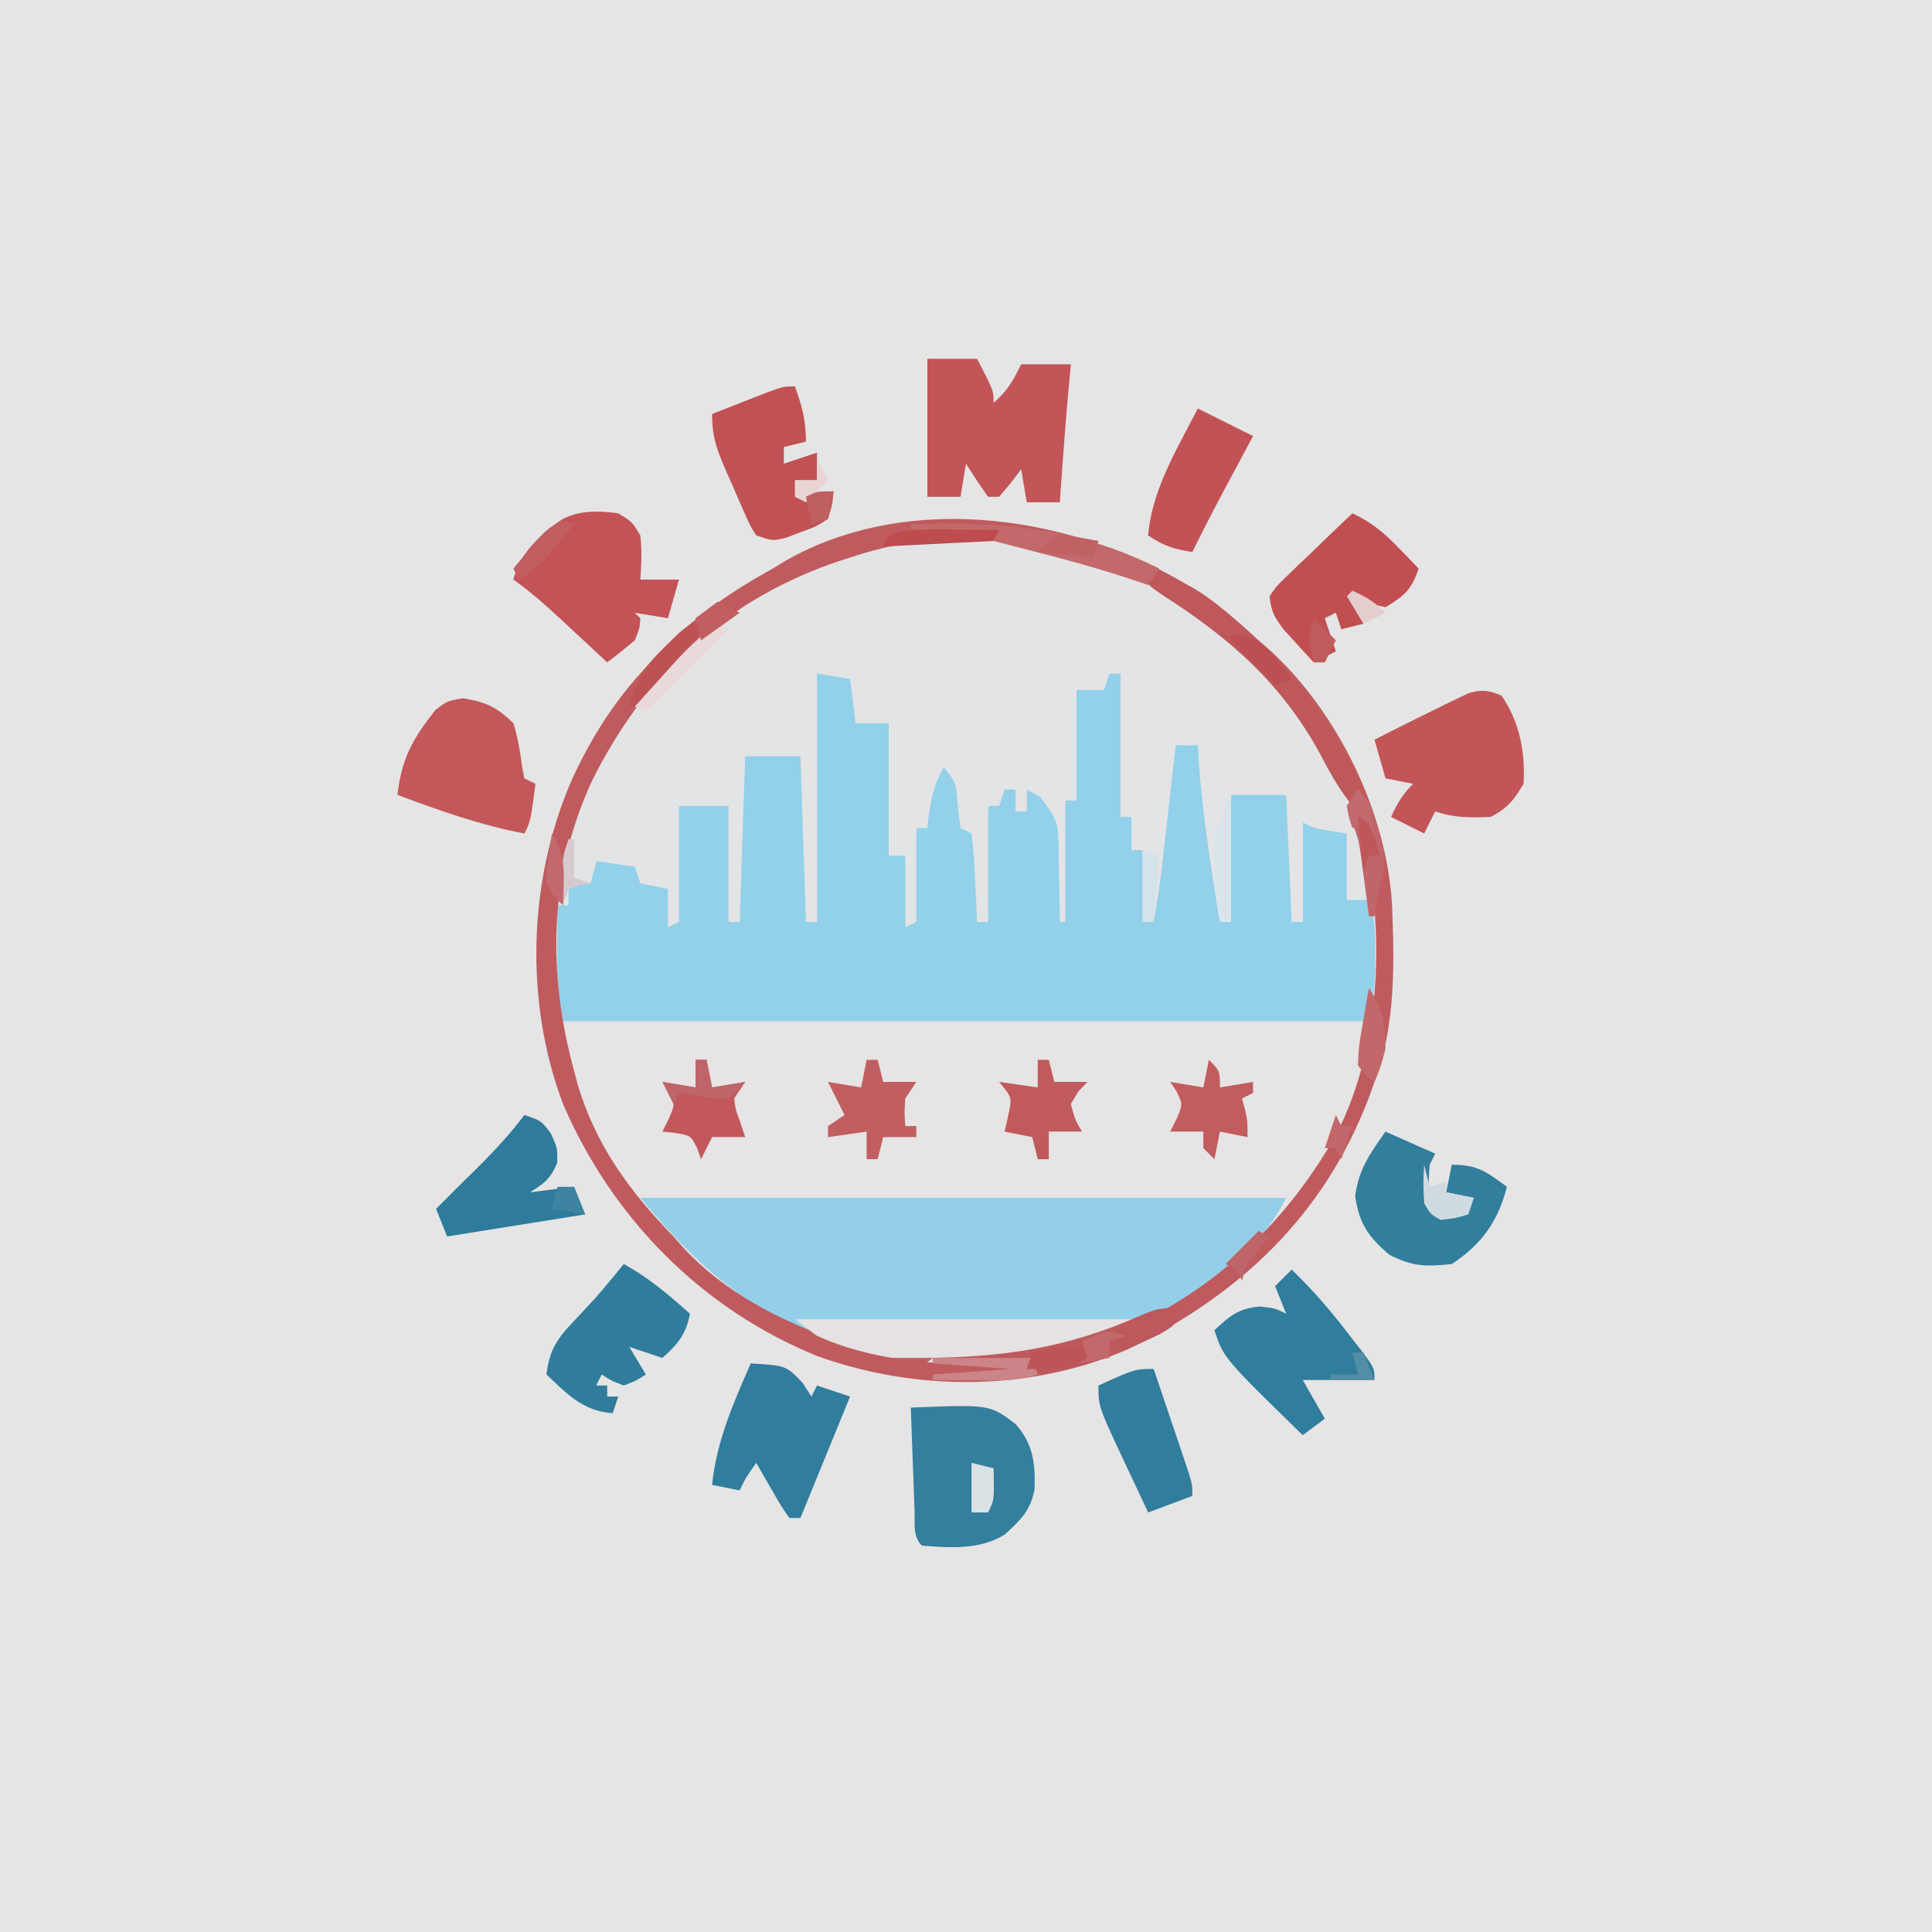 <svg height="2500" width="2500" xmlns="http://www.w3.org/2000/svg" viewBox="0 0 350 350"><path d="M0 0h350v350H0V0z" fill="#e5e5e5"/><path d="M220.168 109.238c2.71 2.165 5.284 4.41 7.832 6.762l2.168 1.89c12.213 11.245 20.938 29.143 22 45.741.445 10.991.712 21.929-3.168 32.369l-1.066 2.992c-8.265 21.438-23.297 35.43-43.496 45.383-17.69 7.691-38.095 7.807-56.27 1.336C127.16 237.198 110.929 220.73 102 200c-7.023-18.562-6.312-40.595 1.578-58.703 3.273-7.12 7.177-13.476 12.422-19.297l2.43-2.71c6.577-6.96 13.18-11.649 21.57-16.29l2.004-1.238c23.917-13.858 56.633-7.736 78.164 7.476z" fill="#e6e4e4"/><path d="M148 122h6c1 1 1 1 1.098 2.848L155 131h6v24h3l1 12 1-17h2l-.188-3.188c.196-3.97.891-5.654 3.188-8.812 1.904 1.904 2.935 3.334 3.2 6.047-.011 1.985-.1 3.97-.2 5.953l3 1v16h2l-.048-1.88a994.06 994.06 0 0 1-.14-8.433l-.076-2.958-.029-2.842-.048-2.619c.413-2.745 1.137-3.63 3.341-5.268h2v4h2v-4c2.468 1.152 4.048 2.048 6 4l1-2h2v-20l5-1 1-2h2v26h2v6h2v13h2l.148-2.176c.501-6.934 1.13-13.847 1.852-20.762l.251-2.436c.45-4.238.994-8.429 1.749-12.626h1v6h2v-6h1a61776.187 61776.187 0 0 1 1.846 17.168c.745 6.941 1.474 13.884 2.154 20.832h2v-23c3.253-1.627 6.392-1.115 10-1 1 1 1 1 1.114 3.225l-.016 2.904-.01 3.135-.025 3.298-.014 3.311c-.012 2.71-.028 5.418-.049 8.127h2v-18l8 2v12h4c1.104 3.313 1.133 5.827 1.125 9.313l.008 3.363C249 179 249 179 248 185H102c-.914-4.568-1.116-8.7-1.063-13.313l.014-2.244c.012-1.814.03-3.629.049-5.443h2v-3l1.938-.813c2.393-1.074 2.393-1.074 3.062-4.187h7l1 4 5 1 1 6 1-21h9v21h2l-.016-1.893c-.02-2.869-.034-5.738-.047-8.607l-.025-2.977c-.019-5.61.25-10.975 1.088-16.523 6.625-1.125 6.625-1.125 10 0 .988 6.537 1.119 12.896 1.063 19.5l-.014 3.07c-.012 2.477-.028 4.953-.049 7.43h2v-45z" fill="#93d0e9"/><path d="M221.875 114.54c12.235 9.634 22.962 25.19 25.71 40.784.245 2.571.404 5.095.415 7.676h-4v-12l-2.875-.437C238 150 238 150 236 149v18h-2l-1-23h-10v23h-2c-1.79-10.66-3.437-21.194-4-32h-4l-.26 2.292c-.39 3.444-.784 6.889-1.177 10.333l-.409 3.605-.4 3.497-.365 3.205c-.385 3.04-.865 6.05-1.389 9.068h-2v-13h-2v-6h-2v-26h-2l-1 3h-5v20h-2v22h-1l-.012-1.772c-.033-2.66-.104-5.319-.175-7.978l-.018-2.79c-.1-5.643-.1-5.643-3.346-10.1L186 143v4h-2v-4h-2l-1 3h-2v21h-2l-.148-3.465-.227-4.472c-.03-.755-.062-1.51-.094-2.288-.104-1.93-.31-3.854-.531-5.775l-2-1c-.257-1.993-.508-3.988-.656-5.992-.257-2.318-.257-2.318-2.344-5.008-2.12 3.534-2.532 6.944-3 11h-2v17l-2 1v-13h-3v-24h-6l-1-8-6-1v45h-2l-1-30h-10l-1 30h-2v-21h-9v21l-2 1v-7l-5-1-1-3-7-1-1 4-1.938.313L103 161l-1 3c-1.45-13.783 7.179-28.6 15.434-39.094 9.229-10.869 20.15-17.993 33.566-22.906l2.578-1.059c22.855-8.884 49.66-.55 68.297 13.598z" fill="#e3e4e5"/><path d="M116 217h117c-7.088 14.177-23.18 21.918-37.504 26.906-18.14 5.675-38.425 2.96-55.121-5.469-9.896-5.323-17.207-12.835-24.375-21.437z" fill="#94cfe9"/><path d="M220.168 109.238c2.71 2.165 5.284 4.41 7.832 6.762l2.168 1.89c12.213 11.245 20.938 29.143 22 45.741.445 10.991.712 21.929-3.168 32.369l-1.066 2.992c-8.265 21.438-23.297 35.43-43.496 45.383-17.69 7.691-38.095 7.807-56.27 1.336C127.16 237.198 110.929 220.73 102 200c-7.023-18.562-6.312-40.595 1.578-58.703 3.273-7.12 7.177-13.476 12.422-19.297l2.43-2.71c6.577-6.96 13.18-11.649 21.57-16.29l2.004-1.238c23.917-13.858 56.633-7.736 78.164 7.476zM154 101l-3.238 1.066c-20.12 7.164-34.22 20.651-43.578 39.516C99.42 158.547 99.166 176.187 104 194l.656 2.484c3.273 10.989 9.446 19.38 17.344 27.516l1.676 1.898c7.528 8.257 17.89 13.484 28.324 17.102l2.22.808c6.806 2.288 13.074 2.645 20.218 2.567l3.197.035c7.227-.027 13.512-1.145 20.365-3.41l3.242-1.07c16.364-6.556 29.474-17.996 38.758-32.93l1.176-1.844C250.129 191.392 251.1 169.211 247 152c-6.479-20.012-19.46-36.019-38-46-5.506-2.498-11.209-4.293-17-6l-2.477-.805C178.228 96.012 164.96 97.317 154 101z" fill="#bf5b5e"/><path d="M168 65h9c3 5.75 3 5.75 3 8 2.524-2.294 3.383-3.765 5-7h9c-.09.947-.09.947-.184 1.914-.72 7.688-1.287 15.383-1.816 23.086h-6l-1-6-1.875 2.5L181 90h-2a125.024 125.024 0 0 1-4-6l-1 6h-6V65z" fill="#c35558"/><path d="M165 255c14.317-.574 14.317-.574 19 3 3.18 3.603 3.58 7.127 3.418 11.781-.736 3.91-2.49 5.55-5.418 8.219-4.454 2.8-9.893 2.407-15 2-1.714-1.714-1.23-4.004-1.316-6.348l-.127-3.271-.12-3.443-.13-3.456c-.107-2.827-.209-5.654-.307-8.482z" fill="#347e9e"/><path d="M272 126c3.298 4.764 4.344 10.268 4 16-1.768 2.987-2.919 4.46-6 6-3.673.134-6.499.167-10-1l-2 4-6-3c1.152-2.468 2.048-4.048 4-6l-5-1-2-7a820.445 820.445 0 0 1 10-5l2.527-1.258 2.348-1.117 2.117-1.023c2.44-.731 3.664-.559 6.008.398z" fill="#c35558"/><path d="M112 93c2.5 1.5 2.5 1.5 4 4 .316 2.758.186 5.206 0 8h7l-2 7-6-1 1 1c-.125 1.813-.125 1.813-1 4a141.02 141.02 0 0 1-5 4l-2.703-2.52a29458.51 29458.51 0 0 0-3.547-3.293l-1.777-1.658c-2.888-2.677-5.748-5.254-8.973-7.529 1.39-5.251 4.804-7.873 9-11 3.208-1.604 6.52-1.475 10-1z" fill="#c35356"/><path d="M83.875 126.5c4.157.665 6.06 1.574 9.125 4.5.802 2.626 1.243 5.132 1.578 7.855L95 141l2 1c-.875 6.75-.875 6.75-2 9-7.987-1.515-15.401-4.168-23-7 .784-6.688 2.744-10.142 6.875-15.375C81 127 81 127 83.875 126.5z" fill="#c3575a"/><path d="M234 230c3.808 3.657 7.108 7.496 10.313 11.688l1.376 1.76C249 247.752 249 247.752 249 250h-13l4 7-4 3c-14.332-13.997-14.332-13.997-16-19 2.795-2.63 4.306-3.932 8.188-4.313C231 237 231 237 233 238l-2-5z" fill="#307d9d"/><path d="M251 205l9 4-1 2c-.25 3.5-.25 3.5 0 7l2 2c2.575-.165 2.575-.165 5-1l1-2-5-1 1-5c4.72 0 6.27 1.288 10 4-1.657 6.326-4.523 10.349-10 14-4.752.467-7.036.491-11.313-1.688-3.85-3.312-5.425-5.573-6.187-10.625.672-4.957 2.639-7.61 5.5-11.687z" fill="#327e9d"/><path d="M136 247c6.4.37 6.4.37 9.438 3.563L147 253l1-2 6 2-9 22h-2c-1.508-2.188-1.508-2.188-3.125-5l-1.633-2.813L137 265c-1.938 2.773-1.938 2.773-3 5l-5-1c.829-7.956 3.817-14.725 7-22z" fill="#317d9d"/><path d="M144 70c1.316 3.62 2 6.096 2 10l-4 1v3l6-2v5h-4l2 3 5-1c-.195 2.352-.195 2.352-1 5-2.18 1.398-2.18 1.398-4.875 2.375l-2.68 1.023C140 98 140 98 137 97c-1.075-1.702-1.075-1.702-2.043-3.895l-1.064-2.396-1.08-2.521-1.116-2.487C129.977 81.764 129 79.391 129 75c2.123-.837 4.249-1.67 6.375-2.5l3.586-1.406C142 70 142 70 144 70z" fill="#c15154"/><path d="M113 229c4.51 2.46 8.185 5.603 12 9-.756 3.786-2.126 5.404-5 8l-6-2 3 5c-1.75 1.125-1.75 1.125-4 2-2.25-.875-2.25-.875-4-2l-1 2h2v2h2l-1 3c-5.352-.324-8.283-3.497-12-7 .512-4.287 1.801-6.328 4.75-9.438l2.172-2.335L108 235a362.971 362.971 0 0 0 5-6z" fill="#307c9c"/><path d="M245 93c3.41 1.605 5.618 3.405 8.25 6.125l2.14 2.195L257 103c-1.267 3.8-2.586 4.952-6 7-3.313-.75-3.313-.75-6-2l2 5-4 1-1-3-2 1 2 6-4 2a413.483 413.483 0 0 1-3.438-3.75l-1.933-2.11c-1.697-2.23-2.366-3.373-2.629-6.14 1.263-1.831 1.263-1.831 3.184-3.672l2.06-2.012 2.193-2.066 2.182-2.113A596.129 596.129 0 0 1 245 93z" fill="#c14f52"/><path d="M144 239h62c-2.465 2.465-4.505 2.99-7.813 4.063l-3.144 1.035c-14.254 4.226-33.395 4.094-47.043-2.098l-4-3z" fill="#e6e1e2"/><path d="M95 202c3 1 3 1 4.75 3.25 1.25 2.75 1.25 2.75 1.188 5.375-1.12 2.838-2.37 3.801-4.938 5.375l8-1 2 5-25 4-2-5 2.063-2.063 1.374-1.378a523.582 523.582 0 0 1 3.313-3.274C89.075 209.01 92.174 205.73 95 202z" fill="#2e7b9c"/><path d="M217 74l10 5-1.645 3.07-2.167 4.055-1.08 2.016A415.704 415.704 0 0 0 216 100c-3.375-.547-5.082-1.055-8-3 .667-8.22 5.286-15.767 9-23z" fill="#c25256"/><path d="M209 248c1.172 3.457 2.336 6.916 3.5 10.375l1.012 2.984.957 2.852.888 2.634C216 269 216 269 216 271l-8 3a6045.854 6045.854 0 0 1-3.375-7.188l-.96-2.04C199 254.811 199 254.811 199 251c6.625-3 6.625-3 10-3z" fill="#317d9d"/><path d="M207 104c5.65.398 9.084 1.96 13.375 5.5l1.702 1.368C231.499 118.556 238.09 126.414 244 137l1.246 2.215c1.058 2.504.465 4.225-.246 6.785-2.299-2.899-4.012-5.832-5.688-9.125-7.014-12.99-16.577-21.344-28.87-29.176C208 106 208 106 207 104z" fill="#be585b"/><path d="M214 237c-1 3-1 3-3.922 4.719-1.269.61-2.545 1.202-3.828 1.781l-2.055.932c-11.687 5.122-22.627 6.004-35.195 5.568v-1l14-1-14-1v-1l3.55-.113c12.794-.497 23.072-2.595 34.821-7.899C210 237 210 237 214 237z" fill="#bd595c"/><path d="M157 192h2l1 4h6l-2 3c-.167 2.625-.167 2.625 0 5h2v2h-6l-1 4h-2v-5l-7 1v-2l3-2-.938-1.875L150 196l6 1 1-5z" fill="#c15e61"/><path d="M126 192h2l1 5 6-1-2 3c.257 2.03.257 2.03 1 4l1 3h-6l-2 4-.688-1.938c-1.165-2.334-1.165-2.334-3.937-2.812L120 205l1.125-2.25c1.17-2.693 1.17-2.693 0-5.063L120 196l6 1v-5z" fill="#c2585b"/><path d="M219 192c2 2 2 2 2 5l6-1v2l-2 1 .5 1.813C226 203 226 203 226 206l-5-1-1 5-2-2v-3h-6l1.125-2.25c1.17-2.693 1.17-2.693 0-5.063L212 196l6 1 1-5z" fill="#c15c5f"/><path d="M188 192h2l1 4h6l-1.625 1.688L194 200c.71 2.734.71 2.734 2 5h-6v5h-2l-1-4-5-1 .625-2.813c.742-3.339.742-3.339-1.625-6.187l7 1v-5z" fill="#c15a5d"/><path d="M165 95c16.289-.6 30.21.605 45 8l-2 3-1.615-.562c-5.759-1.966-11.555-3.612-17.447-5.125l-2.624-.682A3034.08 3034.08 0 0 0 180 98v-1l-15-1v-1z" fill="#c3696c"/><path d="M246 143c2.407 2.407 2.791 4.114 3.688 7.375l.824 2.898c.494 2.76.358 4.117-.512 6.727a446.93 446.93 0 0 0-1 6h-1l-.367-2.852-.508-3.773-.492-3.727c-.52-3.64-.52-3.64-1.828-6.921L244 146l2-3z" fill="#c06569"/><path d="M127 113c-.573 3.53-1.778 5.089-4.375 7.5-2.033 1.933-3.758 3.679-5.438 5.938L116 128h-2c1.275-4.782 2.948-7.45 6.5-10.875l2.406-2.367C125 113 125 113 127 113z" fill="#bd5255"/><path d="M222 145h1v22h-2c-1.225-5.666-1.092-11.237-1-17h1l1-5z" fill="#d8e5eb"/><path d="M130 113l2 1-15 15-2-1c1.746-1.941 3.496-3.878 5.25-5.813l1.488-1.658c2.58-2.837 5.068-5.362 8.262-7.529z" fill="#e9d9d9"/><path d="M169 246h18l1 3c-3.763 1.254-7.272 1.107-11.188 1.063l-2.271-.014c-1.847-.012-3.694-.03-5.541-.049v-1l14-1-14-1v-1z" fill="#cb8487"/><path d="M258 211l1 4 3-1v2l5 1-1 3c-2.313.688-2.313.688-5 1-1.813-1-1.813-1-3-3-.188-3.688-.188-3.688 0-7z" fill="#d0dbe1"/><path d="M173.25 95.938l2.258.013c1.83.012 3.661.03 5.492.049l-1 2-20 1c1-2 1-2 2.82-2.619 3.46-.605 6.93-.484 10.43-.444z" fill="#be4b4e"/><path d="M248 179c2.39 3.584 2.96 6.767 3 11-.938 3.5-.938 3.5-2 6-1.55-1.05-1.55-1.05-3-3 .145-3.355.145-3.355.813-7.188l.644-3.855L248 179z" fill="#c2686b"/><path d="M126 192h2l1 5 6-1c-1.207 1.52-1.207 1.52-3 3-2.262.074-2.262.074-4.688-.313l-2.449-.363L123 198l-1 2-2-4 6 1v-5z" fill="#bf6569"/><path d="M223 115c2.913.086 4.568.58 6.668 2.625A127.43 127.43 0 0 1 234 123l-3 1c-1.336-1.31-2.669-2.623-4-3.938l-2.25-2.214C223 116 223 116 223 115z" fill="#bb4f53"/><path d="M176 265l4 1c.125 5.75.125 5.75-1 8h-3v-9z" fill="#dae2e6"/><path d="M207 154l3 1-1 12h-2v-13z" fill="#d4e2e9"/><path d="M197 244v2c-3.634 2.326-6.77 2.163-11 2l1-3c3.406-.778 6.508-1.1 10-1z" fill="#bd5558"/><path d="M102 94l2 1c-6.15 7.483-6.15 7.483-10 10l-1-2a591.616 591.616 0 0 1 2.813-3.375l1.582-1.898C99 96 99 96 102 94z" fill="#c15e61"/><path d="M130 109l4 2-7 5-1-4 4-3z" fill="#c05e62"/><path d="M204 242l-3 1v3l-6 1 2-1-1-3c4.625-2.125 4.625-2.125 8-1z" fill="#c3696c"/><path d="M238 112l4 4-2 4h-2c-.8-3.287-1.097-4.71 0-8z" fill="#bf5a5d"/><path d="M193.043 96.926L199 98l-1 3-10-1c3-3 3-3 5.043-3.074z" fill="#c06164"/><path d="M103 152h1v7l3 1-1.938.313L103 161l-1 3a559.991 559.991 0 0 1-.063-4.313l-.035-2.425C102 155 102 155 103 152z" fill="#d6cacf"/><path d="M242 202l1 2h2l-2 6-1-2h-2l2-6z" fill="#c2676a"/><path d="M100 151c1.784 3.062 2.229 5.22 2.125 8.75l-.055 2.422L102 164c-1.563-1.438-1.563-1.438-3-4 .032-3.054.467-5.997 1-9z" fill="#c1696d"/><path d="M148 83l2 4-4 4-2-1v-3h4v-4z" fill="#ead5d4"/><path d="M228 223l2 1-1.938 2.313c-2.204 2.57-2.204 2.57-3.062 5.687l-1-2-2-1z" fill="#be6569"/><path d="M246 143c2.762 2.762 2.579 5.207 3 9l-2-3-2 1c-.625-1.813-.625-1.813-1-4l2-3z" fill="#c26a6d"/><path d="M245 107c2.468 1.152 4.048 2.048 6 4l-4 2-3-5z" fill="#e6cdcd"/><path d="M151 89l-1 5-3 1-1-5c2-1 2-1 5-1z" fill="#c05f62"/><path d="M158 246h11c-4 3-4 3-8 3v-2l-3-1z" fill="#bf5b5e"/><path d="M101 215h3l2 5-6-1z" fill="#3e84a0"/><path d="M246 148c2 1 2 1 3.125 4.063L250 155h-2l-1 3-1-10z" fill="#bf575a"/><path d="M245 245h2l2 5h-8v-1h5l-1-4z" fill="#538ea6"/></svg>
